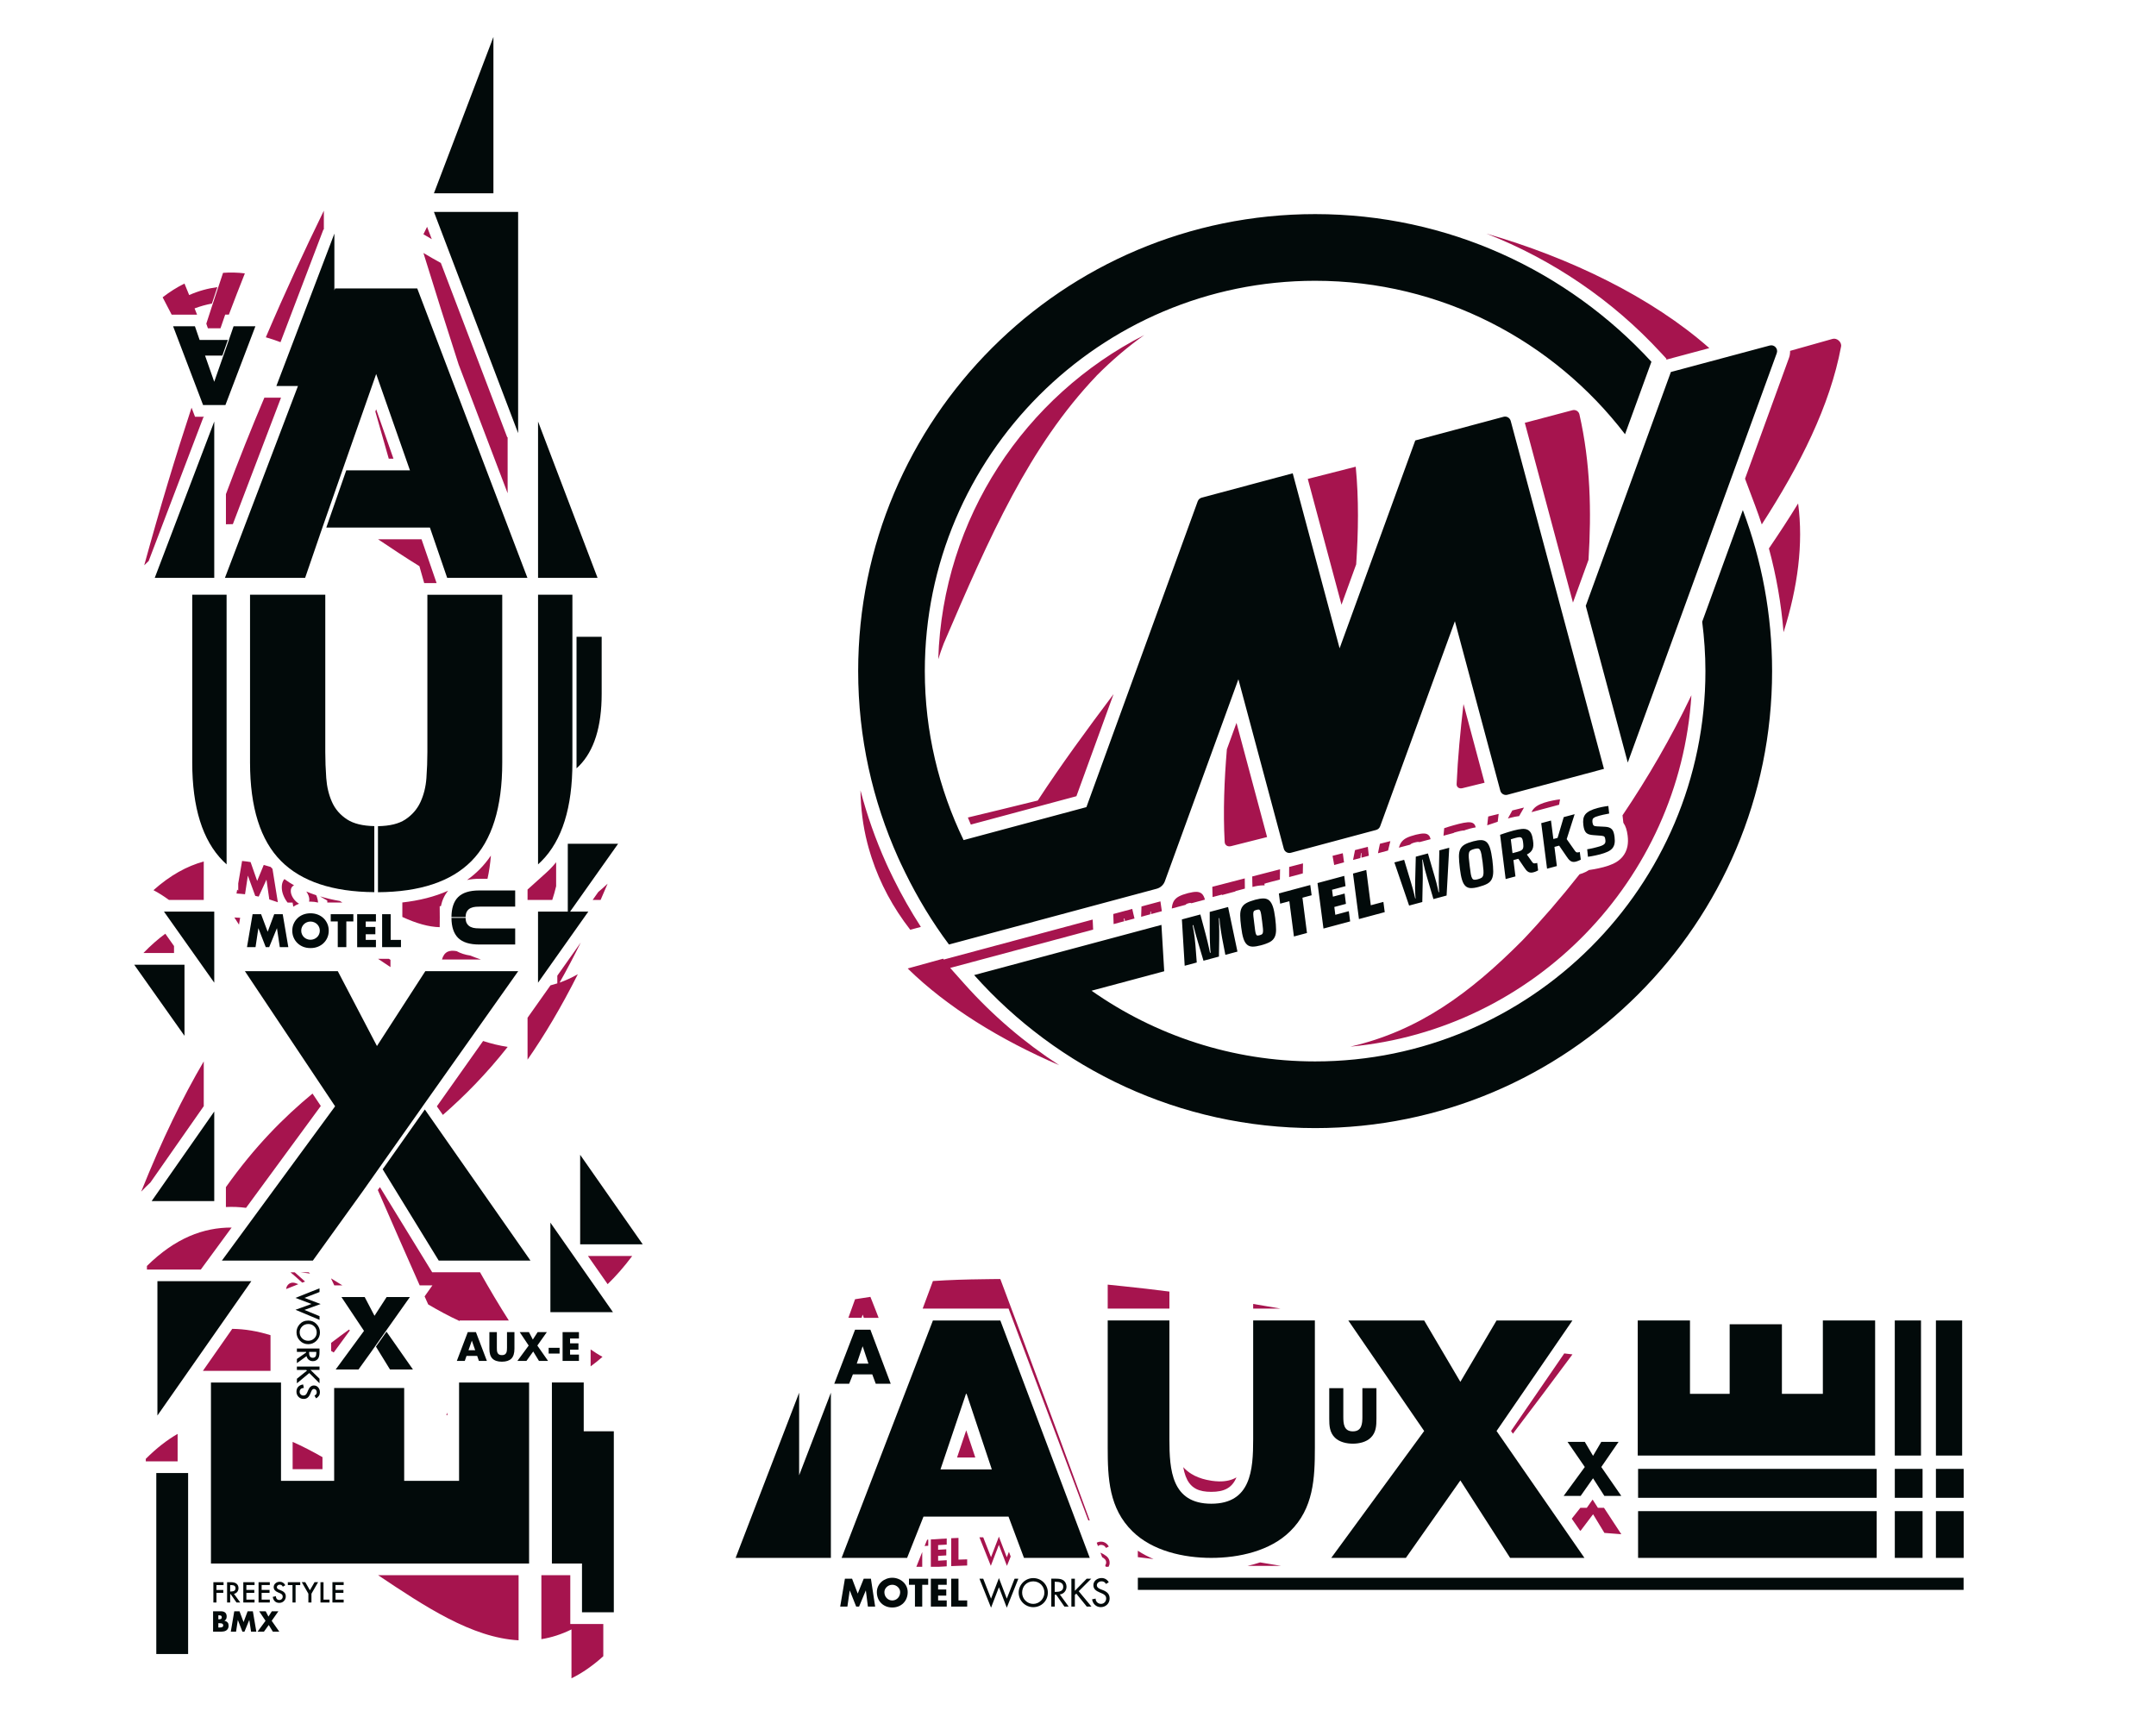<?xml version="1.0" encoding="UTF-8"?>
<svg xmlns="http://www.w3.org/2000/svg" id="Layer_1" data-name="Layer 1" viewBox="0 0 784.5 631.75">
  <defs>
    <style>
      .cls-1 {
        fill: #020a0a;
      }

      .cls-1, .cls-2 {
        stroke-width: 0px;
      }

      .cls-2 {
        fill: #a6144e;
      }
    </style>
  </defs>
  <g>
    <path class="cls-2" d="M422.1,328.02l-6.75,1.81c-.07,1.25-.09,2.5-.13,3.75l3.33-.89c0-.34,0-.67.03-.98.06-.02.12-.03.19-.05,0,.31.02.63.04.96l3.95-1.06c-.19-1.2-.36-2.39-.52-3.58-.04.01-.08.04-.12.05M352.18,297.48c.36.86.69,1.72,1.07,2.56l38.42-10.32,13.52-37.15c-9.7,12.91-19.16,25.81-27.58,38.71-11.46,2.86-17.29,4.2-25.44,6.19M554.54,293.84c-1.42.36-2.84.71-4.26,1.06-.56.98-1.07,1.95-1.61,2.93.29-.08.56-.17.86-.25,1.2-.32,2.25-.51,3.23-.63.6-1.04,1.17-2.07,1.78-3.11M590.71,299.4c.43.63.76,1.32,1,2.08.24.75.42,1.6.54,2.59.18,1.44.15,2.72-.08,3.9-.3,1.5-.94,2.81-1.9,3.92-.87,1-1.99,1.81-3.34,2.43-1,.46-2.14.85-3.49,1.21-.63.17-1.26.32-1.88.45l-1.47.29-1.97.32-.27.19c-.28.19-.57.35-.87.49,0,0-.88.38-1.11.48-.38.15-.75.27-1.13.37-6.85,8.7-13.85,16.79-20.78,24.06-19.07,19.19-37.69,32.92-62.61,38.66,66.8-6.22,119.83-60.52,124.1-127.86-7.33,15.38-15.88,30.08-25.07,43.69l.31,2.74ZM565.07,291.27c-.49.09-1.01.2-1.55.34-1.18.3-2.19.62-3.01.99-.83.36-1.51.79-2.04,1.27-.51.47-.91,1.02-1.2,1.64l10.04-2.69c.11-.65.22-1.31.33-1.96-.2.02-.4.05-.62.08-.21.04-.43.07-.64.09-.38.07-.83.15-1.31.24M399.01,136.7c5.59-5.62,11.35-10.51,17.34-14.78-43.29,22.1-73.35,66.5-74.95,117.97.61-1.95,1.26-3.87,2.01-5.77,16.77-39.16,31.11-71.69,55.61-97.41M532.15,286.79c2.67-.66,5.36-1.32,8.04-1.98l-7.67-28.64c-1.12,9.71-2.07,19.41-2.5,29.12-.05,1.14.91,1.81,2.14,1.5M666.83,123.31c-5.12,1.45-10.29,2.9-15.47,4.36.01.83-.08,1.67-.37,2.46l-16.03,44.06,3.66,9.73c.86,2.29,1.67,4.59,2.43,6.9,13.93-21.58,24.83-43.15,28.86-64.73.3-1.61-1.51-3.22-3.08-2.78M643.65,199.55c2.7,9.98,4.48,20.17,5.33,30.5,5.17-16.39,7.26-32.11,5.3-46.86-3.33,5.45-6.91,10.9-10.62,16.36M335.08,337.27c-3.59-5.57-6.95-11.43-9.97-17.57,0,0-1.2-2.46-1.77-3.67l-.89-1.94c-3.87-8.64-6.98-17.49-9.35-26.49.1,6.55.9,12.94,2.49,19.13,0,0,.33,1.27.51,1.9.33,1.19,1.1,3.59,1.1,3.59,3.02,9.2,7.69,17.96,14.02,26.1,1.32-.36,2.59-.71,3.86-1.05M397.59,334.6l-54.18,14.55-.23-.31c-4.31,1.18-8.62,2.37-12.9,3.56,14.35,14.08,33.8,26.01,55.12,35.19-12.64-8.22-24.27-18.13-34.5-29.6l-5.16-5.79,52.02-13.94c-.08-1.22-.13-2.44-.17-3.65M604.41,128.41l1.97,2.14-.12.33,15.71-4.21c-20.95-18.49-50.65-32.89-81.04-41.63,23.94,9.4,45.76,24.12,63.48,43.38M578.01,203.71c1.1-17.65.71-35.29-3.31-52.94-.26-1.13-1.42-1.81-2.55-1.5-5.75,1.53-11.52,3.06-17.32,4.58l17.52,65.41,5.66-15.55ZM405.09,332.58c.03,1.22.06,2.45.12,3.67l3.86-1.04c-.06-.34-.11-.66-.15-.95.08-.02.16-.04.23-.06.06.31.12.62.21.94l3.45-.92c-.28-1.16-.58-2.32-.82-3.49l-6.9,1.85ZM452.93,319.62c-3.94,1.02-7.88,2.04-11.81,3.06.02,1.24.05,2.49.1,3.73,1.14-.3,2.28-.6,3.42-.9,0,.06.01.11.01.17l4.89-1.31s0-.09,0-.13c1.15-.3,2.29-.6,3.43-.9-.03-1.24-.04-2.48-.04-3.72M435.35,324.52c-.82-.01-1.84.15-3.05.46-1.4.36-2.51.76-3.34,1.21-.83.44-1.46,1.02-1.87,1.73-.4.7-.64,1.59-.71,2.66l5.01-1.34c.06-.09.13-.18.22-.23.19-.13.47-.23.81-.33.37-.1.65-.13.86-.12.08.01.16.05.23.11l4.93-1.32c-.26-.94-.61-1.67-1.1-2.11-.51-.47-1.18-.71-2-.72M484.87,311.41c.17,1.12.4,2.23.6,3.34l3.58-.96c-.15-1.1-.33-2.21-.45-3.33-1.24.32-2.49.63-3.73.95M541.51,297.1c-.15,1.07-.24,2.13-.36,3.2l3.82-1.29c.12-.95.21-1.91.35-2.86-1.27.32-2.54.63-3.8.95M492.35,312.91l2.64-.71h0c.09-.68.17-1.29.23-1.79.06-.02.11-.03.17-.05-.02.26-.02.53-.01.82,0,.29.01.59.03.91l2.66-.72c-.11-1.07-.26-2.15-.36-3.23-1.56.39-3.11.79-4.66,1.18-.27,1.19-.46,2.39-.71,3.58M455.74,322.73c1.45-.37,2.76-.58,3.94-.58.16,0,.32,0,.47.02l-.08-.61.56-.15v-.05c1.69-.44,3.39-.88,5.08-1.32,0-1.24.03-2.48.06-3.73-3.38.87-6.75,1.74-10.12,2.61-.01,1.27.05,2.54.08,3.81M469.08,319.14l4.97-1.33c.02-1.21.03-2.43.07-3.65-1.68.43-3.36.86-5.03,1.29-.04,1.23,0,2.46-.01,3.69M493.47,205.36c.8-11.85.98-23.69-.16-35.54-5.77,1.48-11.63,2.96-17.45,4.44l12.27,45.78,5.34-14.68ZM528.99,303c.26-.08.54-.17.85-.25.3-.08.63-.17.98-.25.58-.15,1.03-.24,1.37-.27l.3-.08v.12s0,0,0,0c.71-.27,1.49-.53,2.36-.76.74-.2,1.44-.34,2.09-.45-.02-.06-.01-.15-.03-.21-.16-.64-.48-1.09-.96-1.35-.48-.26-1.15-.36-1.99-.29-.85.07-1.9.26-3.15.58-.7.18-1.37.35-2.02.54s-1.21.35-1.69.5c-.29.1-.56.2-.82.28-.26.08-.53.16-.78.24-.1.91-.17,1.83-.26,2.74l3.76-1.01s0-.05.01-.08M447.9,307.9c4.36-1.1,8.77-2.21,13.15-3.32l-11.13-41.55-3.5,9.61c-.94,11.25-1.4,22.51-.8,33.75.06,1.14,1.09,1.81,2.28,1.5M505.91,306.06c-1.27.32-2.54.64-3.8.96-.27,1.15-.47,2.3-.71,3.45l3.66-.98c.29-1.15.54-2.29.85-3.43M513.45,307.05c.34-.2.81-.37,1.41-.52.6-.15,1.06-.22,1.39-.19.1.01.17.06.25.09l4.05-1.08c-.13-.54-.31-1.01-.58-1.31-.41-.48-1.01-.73-1.79-.75-.78-.02-1.79.13-3.02.44-1.4.35-2.52.74-3.37,1.17-.85.43-1.51,1-1.99,1.71-.34.5-.59,1.14-.79,1.83l4.09-1.09c.11-.11.22-.22.35-.3"></path>
    <path class="cls-1" d="M619.37,226.21c.75,5.9,1.18,11.89,1.18,17.99,0,78.31-63.71,142.02-142.02,142.02-30.25,0-58.3-9.54-81.35-25.73l26.44-7.08-1.01-16.87-68.15,18.26c30.45,34.14,74.73,55.68,124.07,55.68,91.83,0,166.28-74.44,166.28-166.28,0-20.64-3.78-40.37-10.65-58.6l-14.78,40.61ZM423.86,320.65l26.75-73.49,16.52,61.64c.3,1.14,1.47,1.81,2.6,1.5l31.01-8.31c.67-.18,1.21-.67,1.45-1.32l27.2-74.63,16.52,61.65c.3,1.14,1.47,1.81,2.6,1.5l35.12-9.42-33.93-126.61c-.31-1.13-1.47-1.81-2.6-1.5l-32.13,8.61-27.53,75.63-17.06-63.68-33.12,8.87c-.67.18-1.21.67-1.45,1.33l-40.5,111.27-44.69,12c-9-18.63-14.11-39.47-14.11-61.5,0-78.31,63.72-142.02,142.02-142.02,45.92,0,86.79,21.92,112.77,55.83l9.6-26.36c-30.39-33.02-73.95-53.73-122.36-53.73-91.83,0-166.28,74.45-166.28,166.28,0,24.2,5.24,47.15,14.55,67.9,0,0,.58,1.27.87,1.9.56,1.19,1.73,3.59,1.73,3.59,4.52,9.2,9.8,17.96,15.89,26.1l75.57-20.29c1.39-.37,2.51-1.4,3-2.75M643.96,125.72l-35.98,9.64-30.97,85.09,15.28,57.02,54.22-148.97c.59-1.61-.89-3.22-2.55-2.78M489.13,318.71l-9.73,2.61,2.17,16.55,9.71-2.6-.49-3.72-4.91,1.32-.36-2.85,4.23-1.13-.48-3.76-4.26,1.14-.32-2.51,4.91-1.32-.47-3.73ZM459.54,339.28c-.06.33-.19.57-.38.69-.19.12-.47.24-.83.33-.35.09-.62.13-.81.11-.2-.02-.36-.17-.49-.46-.13-.29-.23-.73-.32-1.34-.09-.62-.2-1.46-.32-2.54-.14-1.09-.24-1.95-.31-2.56-.07-.62-.08-1.09-.03-1.43.05-.33.16-.56.35-.68.19-.12.45-.23.79-.32.36-.1.65-.13.85-.12.21.02.38.17.51.45.13.28.25.73.35,1.34.09.61.21,1.46.35,2.55.13,1.07.23,1.92.29,2.54.06.62.06,1.09,0,1.43M461.83,327.64c-.55-.47-1.24-.71-2.07-.72-.82-.01-1.82.15-3,.46-1.36.37-2.44.77-3.23,1.21-.79.44-1.36,1.02-1.73,1.74-.36.72-.54,1.63-.53,2.75,0,1.12.12,2.54.35,4.27.21,1.72.48,3.1.81,4.12.33,1.02.77,1.77,1.32,2.25.54.48,1.23.72,2.04.73.81,0,1.81-.16,2.99-.47,1.4-.37,2.48-.78,3.28-1.21.79-.43,1.36-1.01,1.73-1.74.36-.72.54-1.64.53-2.75,0-1.11-.11-2.53-.32-4.25-.22-1.74-.49-3.12-.84-4.14s-.79-1.77-1.35-2.25M476.77,322.03l-11.43,3.06.47,3.73,3.34-.89,1.67,12.83,4.75-1.27-1.65-12.84,3.34-.89-.49-3.72ZM497.13,316.57l-4.82,1.29,2.17,16.56,9.38-2.52-.49-3.72-4.58,1.22-1.65-12.84ZM443.79,335.08c.04.35.07.72.1,1.09.08.68.19,1.45.32,2.31.13.86.29,1.79.47,2.8l1.19,6.16,4.4-1.18-3.41-16.22-6.68,1.78v7.56c0,1.17.02,2.21.06,3.1.04.89.07,1.65.1,2.28.02.37.04.71.07,1.01.03.31.07.6.1.86l-.23.07c-.06-.26-.11-.53-.18-.84-.06-.3-.13-.62-.21-.98-.12-.59-.29-1.31-.49-2.16-.2-.85-.45-1.83-.74-2.92l-1.89-7.05-6.72,1.8,1.02,16.86,4.39-1.18-.48-6.32c-.09-1.03-.19-1.98-.3-2.85-.1-.87-.21-1.64-.33-2.32-.07-.38-.14-.75-.21-1.09-.06-.34-.12-.67-.17-.98l.24-.06c.07.32.15.64.23.98l.28,1.04c.17.63.37,1.37.61,2.22.24.86.5,1.77.8,2.75l1.78,5.98,5.62-1.51.1-6.48c.02-1.06.02-2.04.01-2.94-.02-.89-.03-1.69-.05-2.39-.02-.4-.04-.77-.05-1.14-.01-.35-.02-.7-.02-1.01l.19-.05c.02.33.05.67.08,1.02M570.19,311.86c.49.78.99,1.29,1.49,1.55.5.25,1.09.29,1.77.1.22-.06.42-.13.61-.2.19-.08.38-.16.58-.24.1-.05.2-.09.29-.13.09-.04.18-.09.27-.15l-.37-2.8s-.05.02-.1.04c-.05.03-.12.05-.2.07-.28.07-.54.09-.78.05-.24-.05-.47-.24-.7-.58l-2.98-4.24,2.89-9.07-3.97,1.06-2.24,7.56-1.53.41-.87-6.72-3.55.95,2.12,16.57,3.57-.96-.88-6.97,1.71-.46,2.86,4.17ZM579.84,297.69c.19-.18.46-.34.82-.48.36-.14.82-.28,1.39-.43.44-.12.87-.22,1.29-.32.42-.09.79-.17,1.11-.22.38-.09.74-.16,1.08-.22l-.31-2.75c-.2.02-.39.05-.6.08-.2.04-.4.07-.62.09-.37.07-.78.15-1.24.23-.46.09-.94.21-1.45.34-1.09.3-2.01.62-2.73.99-.73.36-1.29.79-1.69,1.27-.39.48-.65,1.05-.76,1.7-.11.65-.11,1.41,0,2.27.09.71.22,1.29.39,1.74.17.45.4.81.69,1.08.29.26.65.46,1.08.58.43.12.93.2,1.51.24l2.93.22c.55.05.91.18,1.08.39.18.21.29.6.34,1.16.04.35.03.65-.03.9-.07.25-.21.48-.44.66-.23.19-.54.37-.95.53-.41.16-.94.33-1.61.5-.5.13-.96.25-1.4.36-.43.11-.81.19-1.13.24-.19.03-.37.07-.56.1-.18.03-.34.06-.5.08l.28,2.74c.44-.07.9-.14,1.37-.22.41-.08.89-.18,1.41-.28.53-.11,1.06-.24,1.61-.38,1.08-.29,1.99-.6,2.72-.94.73-.33,1.31-.74,1.73-1.22.41-.48.69-1.05.82-1.72.13-.66.14-1.47.02-2.42-.08-.66-.19-1.23-.34-1.7-.15-.46-.36-.84-.63-1.13-.27-.29-.61-.5-1.01-.65-.4-.15-.9-.24-1.5-.27l-2.99-.15c-.56-.02-.94-.12-1.16-.34s-.36-.6-.42-1.15c-.03-.36-.02-.67.03-.91.05-.24.17-.46.36-.63M550.35,310.43l-.61-5.02c.25-.08.51-.17.79-.25.28-.08.59-.17.91-.26.55-.15.99-.23,1.33-.27.34-.03.6.02.79.15.2.12.34.35.44.68.09.32.18.77.24,1.34.06.53.08.98.06,1.33-.03.35-.12.64-.27.86-.16.22-.39.41-.71.56-.32.15-.74.29-1.27.44l-1.7.45ZM554.9,316.02c.4.63.84,1.06,1.32,1.3.48.24,1.07.26,1.77.08.45-.12.87-.27,1.24-.46.13-.05.28-.13.44-.24l-.33-2.73s-.05.02-.1.04c-.05.02-.11.04-.2.06-.32.07-.6.1-.84.08-.24-.02-.47-.17-.67-.46l-1.95-2.75c.5-.26.92-.55,1.25-.85.33-.3.59-.65.77-1.05s.3-.86.33-1.37c.03-.51,0-1.12-.11-1.81-.14-1.08-.36-1.95-.68-2.59-.32-.64-.75-1.09-1.3-1.35-.55-.26-1.24-.36-2.07-.29s-1.83.26-3.01.57c-.66.18-1.29.36-1.88.54-.6.18-1.12.35-1.56.5-.26.1-.51.2-.76.27-.24.09-.48.17-.72.24l2.02,16.11,3.57-.96-.74-5.94,1.78-.48,2.41,3.54ZM539.69,318.48c-.11.43-.33.74-.63.93-.31.19-.75.37-1.31.52-.54.15-.99.21-1.31.18-.33-.03-.59-.21-.79-.55-.2-.34-.36-.86-.48-1.57-.12-.71-.26-1.69-.4-2.92-.16-1.23-.27-2.21-.32-2.95-.06-.74-.04-1.32.06-1.74.09-.43.29-.74.6-.93.3-.2.73-.37,1.3-.52.56-.15,1.01-.22,1.34-.19.34.03.6.21.8.56.2.35.37.88.5,1.59.13.72.28,1.69.44,2.92.15,1.23.25,2.21.3,2.94.05.73.02,1.3-.09,1.72M540.95,306.44c-.52-.48-1.18-.73-1.97-.75-.78-.02-1.76.13-2.92.44-1.32.35-2.36.74-3.1,1.17-.75.43-1.29,1-1.62,1.71-.33.71-.49,1.62-.48,2.73.02,1.12.13,2.54.34,4.28.21,1.72.47,3.1.79,4.12.32,1.03.73,1.78,1.25,2.26.51.48,1.17.73,1.95.75.78.02,1.75-.12,2.89-.44,1.32-.35,2.36-.74,3.12-1.16.76-.43,1.31-1,1.64-1.72.34-.72.5-1.63.5-2.74,0-1.11-.11-2.53-.32-4.25-.23-1.73-.5-3.12-.82-4.15-.32-1.03-.74-1.79-1.26-2.27M517.85,313.59c.06.29.12.59.19.91.12.56.27,1.23.47,2.04.2.8.45,1.72.76,2.74l2.31,7.87,4.79-1.29.96-17.39-3.6.96-.19,9.07c-.02.93-.02,1.77-.01,2.51.02.74.03,1.39.04,1.92,0,.32.01.62.03.9.02.29.03.54.04.77l-.19.05c-.09-.46-.21-.99-.34-1.57-.12-.51-.26-1.11-.43-1.8-.17-.7-.39-1.48-.66-2.37l-2.44-8.37-4.42,1.18-.23,9.09c-.03.96-.04,1.82-.03,2.55.01.73.03,1.36.06,1.9.05.61.09,1.15.13,1.63l-.14.04c-.05-.22-.1-.47-.17-.72-.07-.26-.13-.54-.2-.84-.12-.51-.27-1.1-.46-1.79-.18-.69-.41-1.48-.68-2.37l-2.52-8.35-3.55.95,5.36,15.7,4.8-1.29.17-8.56c0-1.11,0-2.09-.02-2.93-.02-.85-.04-1.56-.06-2.14-.03-.68-.06-1.28-.1-1.78l.16-.05c.04.26.09.53.15.82"></path>
  </g>
  <g>
    <path class="cls-1" d="M342.21,534.67l9.28-27.49h.23l9.17,27.49h-18.68ZM363.98,480.48h-24.52l-33.22,86.38h23.83l5.96-15.01h30.94l5.62,15.01h23.94l-32.54-86.38Z"></path>
    <polygon class="cls-1" points="484.41 566.86 511.56 566.86 531.38 538.68 549.48 566.86 576.52 566.86 544.55 520.7 572.16 480.48 544.55 480.48 531.38 502.82 518.21 480.48 490.6 480.48 518.21 520.7 484.41 566.86"></polygon>
    <path class="cls-1" d="M492.26,525.31c2.29,0,4.88-.58,6.52-2.19,1.96-1.91,2.06-4.41,2.06-6.94v-11.06h-5.11v10.36c0,2.56-.18,5.35-3.47,5.35s-3.47-2.79-3.47-5.35v-10.36h-5.12v11.06c0,2.53.11,5.03,2.06,6.94,1.64,1.61,4.23,2.19,6.52,2.19"></path>
    <polygon class="cls-1" points="290.78 536.82 290.78 506.77 267.67 566.87 302.33 566.87 302.33 506.77 290.78 536.82"></polygon>
    <path class="cls-1" d="M311.75,496.18l2.11-6.26h.05l2.09,6.26h-4.25ZM316.71,483.84h-5.58l-7.57,19.67h5.42l1.36-3.42h7.05l1.27,3.42h5.45l-7.4-19.67Z"></path>
    <rect class="cls-1" x="704.42" y="534.48" width="10.1" height="10.53"></rect>
    <rect class="cls-1" x="596.05" y="534.48" width="86.82" height="10.53"></rect>
    <rect class="cls-1" x="689.45" y="480.48" width="9.54" height="49.15"></rect>
    <rect class="cls-1" x="689.46" y="549.86" width="10.1" height="17.01"></rect>
    <polygon class="cls-1" points="576.66 533.8 568.96 544.32 575.15 544.32 579.66 537.9 583.78 544.32 589.94 544.32 582.66 533.8 588.95 524.65 582.66 524.65 579.66 529.74 576.66 524.65 570.37 524.65 576.66 533.8"></polygon>
    <rect class="cls-1" x="704.42" y="480.48" width="9.54" height="49.15"></rect>
    <polygon class="cls-1" points="682.3 480.48 663.28 480.48 663.28 507.18 648.38 507.18 648.38 481.86 629.37 481.86 629.37 507.18 614.93 507.18 614.93 480.48 595.92 480.48 595.92 529.63 682.3 529.63 682.3 480.48"></polygon>
    <rect class="cls-1" x="596.05" y="549.86" width="86.82" height="17.01"></rect>
    <rect class="cls-1" x="704.42" y="549.86" width="10.1" height="17.01"></rect>
    <rect class="cls-1" x="689.46" y="534.48" width="10.1" height="10.53"></rect>
    <path class="cls-1" d="M469.39,557.24c8.59-8.36,9.05-19.36,9.05-30.47v-46.29h-22.45v43.19c0,11.23-.8,23.49-15.24,23.49s-15.24-12.26-15.24-23.49v-43.19h-22.45v46.29c0,11.11.46,22.11,9.05,30.47,7.22,7.1,18.56,9.63,28.64,9.63s21.42-2.53,28.64-9.63"></path>
    <polygon class="cls-1" points="314.28 574.44 312.1 579.86 310.04 574.44 307.44 574.44 305.72 584.59 308.34 584.59 309.19 578.74 309.21 578.74 311.54 584.59 312.59 584.59 315.03 578.74 315.06 578.74 315.8 584.59 318.44 584.59 316.9 574.44 314.28 574.44"></polygon>
    <path class="cls-1" d="M375.97,583.61c-2.19,0-4.05-1.79-4.05-4.1s1.67-4.1,4.05-4.1,4.05,1.87,4.05,4.1-1.85,4.1-4.05,4.1M375.97,574.22c-2.91,0-5.31,2.38-5.31,5.29s2.38,5.29,5.31,5.29,5.31-2.28,5.31-5.29-2.41-5.29-5.31-5.29"></path>
    <path class="cls-1" d="M384.19,579.24h-.41v-3.68h.34c1.25,0,2.76.23,2.76,1.82s-1.4,1.86-2.69,1.86M385.63,580.17c1.47-.17,2.44-1.39,2.44-2.84,0-.97-.48-1.92-1.33-2.42-.8-.46-1.78-.48-2.68-.48h-1.53v10.15h1.26v-4.3h.52l2.99,4.3h1.54l-3.21-4.41Z"></path>
    <polygon class="cls-1" points="395.41 574.44 391.11 578.84 391.11 574.44 389.84 574.44 389.84 584.59 391.11 584.59 391.11 580.35 391.62 579.86 395.44 584.59 397.15 584.59 392.51 579 397.07 574.44 395.41 574.44"></polygon>
    <polygon class="cls-1" points="360.61 581.7 357.76 574.44 356.39 574.44 360.61 584.99 363.48 577.54 366.34 584.99 370.55 574.44 369.18 574.44 366.34 581.7 363.48 574.22 360.61 581.7"></polygon>
    <polygon class="cls-1" points="346.12 574.44 346.12 584.59 351.93 584.59 351.93 582.35 348.76 582.35 348.76 574.44 346.12 574.44"></polygon>
    <rect class="cls-1" x="414.03" y="574.1" width="300.46" height="4.41"></rect>
    <polygon class="cls-1" points="338.71 574.44 338.71 584.59 344.48 584.59 344.48 582.35 341.35 582.35 341.35 580.6 344.32 580.6 344.32 578.37 341.35 578.37 341.35 576.66 344.48 576.66 344.48 574.44 338.71 574.44"></polygon>
    <path class="cls-1" d="M401.25,578.58l-.73-.29c-.63-.24-1.41-.66-1.41-1.45,0-.89.89-1.44,1.69-1.44s1.26.32,1.63.95l1.01-.61c-.55-.98-1.48-1.54-2.61-1.54-1.54,0-2.98.99-2.98,2.63,0,1.42,1.05,2.07,2.2,2.57l.7.3c.88.36,1.75.83,1.75,1.92s-.78,1.98-1.87,1.98-1.98-.81-1.97-1.92l-1.28.27c.22,1.63,1.5,2.84,3.14,2.84,1.82,0,3.24-1.32,3.24-3.16,0-1.7-1.07-2.49-2.51-3.06"></path>
    <polygon class="cls-1" points="330.75 574.44 330.75 576.66 332.92 576.66 332.92 584.59 335.57 584.59 335.57 576.66 337.74 576.66 337.74 574.44 330.75 574.44"></polygon>
    <path class="cls-1" d="M324.67,582.36c-1.57,0-2.87-1.27-2.87-3.03,0-1.4,1.29-2.68,2.87-2.68s2.87,1.28,2.87,2.68c0,1.75-1.29,3.03-2.87,3.03M324.67,574.1c-2.92,0-5.61,2.15-5.61,5.22,0,3.28,2.35,5.6,5.61,5.6s5.61-2.32,5.61-5.6c0-3.07-2.69-5.22-5.61-5.22"></path>
    <path class="cls-2" d="M351.58,520.44l-1.67,4.95-1.67,4.96h6.64l-1.65-4.96-1.65-4.95ZM363.98,465.4c-2.04-.01-4.09.05-6.13.07-6.13.07-12.26.25-18.39.66-1.24,3.32-2.48,6.71-3.73,10.04h.75v-.02h30.5l29.02,77.05c.17.01.35.02.52.04-8.14-22.26-16.27-44.31-24.4-66.12-2.72-7.27-5.43-14.51-8.14-21.73M335.57,570.11v-5.38l-2.14,5.38h2.14ZM317.55,473.99c-.25-.63-.53-1.33-.84-2.1-.93.13-1.86.29-2.79.43-.94.15-1.86.28-2.79.43-.81,2.25-1.62,4.52-2.43,6.76h4.81c.06-.18.12-.38.18-.56.06-.19.12-.38.18-.56,0,0,.02,0,.02,0,.01,0,.02,0,.03,0,.13.38.26.76.39,1.13h5.39s-.2-.56-.96-2.49c-.3-.77-.69-1.76-1.19-3.03M414.02,566.6c1.91.21,3.81.46,5.72.69-1.95-.82-3.87-1.82-5.72-3.03v2.34ZM348.76,567.51v-7.91c-.88.03-1.76.07-2.64.11v10.15c.97-.05,1.93-.07,2.9-.11.97-.04,1.93-.08,2.9-.11v-2.24c-.53.02-1.05.04-1.58.05-.52.02-1.05.04-1.58.05M366.34,566.64c-.48-1.26-.96-2.5-1.44-3.75-.48-1.25-.95-2.51-1.43-3.75-.96,2.49-1.92,4.99-2.87,7.48-.95-2.42-1.89-4.83-2.84-7.24-.23,0-.46,0-.69.01-.23,0-.46,0-.69,0,.69,1.73,1.38,3.46,2.08,5.19.69,1.73,1.38,3.45,2.07,5.18l2.93-7.63,2.93,7.64c.23-.57.46-1.13.69-1.7.23-.57.45-1.13.68-1.7l-.64-1.72c-.26.67-.52,1.33-.78,2M338.71,570.11h2.95c.47-.03.94-.05,1.41-.08.47-.03.94-.07,1.41-.09v-2.23c-1.05.05-2.09.11-3.13.18,0-.58,0-1.17,0-1.75.99-.06,1.98-.12,2.97-.17v-2.23c-.99.05-1.98.11-2.97.17,0-.57,0-1.13,0-1.7,1.04-.06,2.09-.12,3.13-.17v-2.23c-1.92.1-3.85.21-5.78.35v9.97ZM336.89,561.39l-.45,1.16c.21-.02.43-.04.66-.05.21-.02.43-.04.66-.05v-2.23c-.14,0-.27.02-.4.03l-.46,1.15ZM569.18,492.48l-19.37,28.21.69.99c3.62-4.76,7.23-9.54,10.84-14.34,3.61-4.81,7.22-9.64,10.83-14.52-.99-.11-1.99-.24-2.98-.35M583.63,548.64h-2.21l-1.92-2.99-2.1,2.99h-2.35c-1.05,1.32-2.09,2.65-3.14,3.96l3.01,4.35c.07,0,.15.01.23.02,1.51-1.99,3.01-3.99,4.52-5.98,1.38,2.26,2.75,4.53,4.12,6.79,2.05.17,4.1.33,6.16.48-2.11-3.19-4.21-6.4-6.31-9.62M402.44,563.25c.33-.17.67-.34,1.01-.51-.55-1.04-1.48-1.68-2.61-1.78-.33-.02-.64,0-.94.07-.3.07-.58.18-.84.32l.23.61.23.61c.33-.3.81-.47,1.29-.43.76.07,1.25.43,1.63,1.1M453.96,569.77h12.13c-2.53-.42-5.06-.85-7.58-1.26-1.53.51-3.05.93-4.55,1.26M401.75,565.66c-.17-.1-.32-.2-.5-.29-.24-.11-.48-.23-.73-.35-.04-.01-.07-.04-.11-.05l.63,1.65c.77.42,1.46.96,1.46,1.92,0,.2-.04.39-.1.57-.06.18-.14.34-.24.49l.08.23.08.22c.1.02.2.04.3.07h.74c.12-.21.22-.43.29-.67.07-.24.11-.5.11-.78,0-1.48-.85-2.34-2.01-3M460.97,475.31c-1.66-.28-3.32-.57-4.98-.84v1.69h9.96c-1.66-.28-3.32-.56-4.98-.85M403.06,467.44v8.72h22.45v-6.19c-5.61-.73-11.23-1.37-16.84-1.95-1.87-.19-3.74-.41-5.61-.58M440.75,538.78c-.59-.08-1.16-.19-1.7-.31s-1.07-.26-1.57-.41c-1-.3-1.92-.67-2.76-1.08-.42-.21-.82-.43-1.2-.67-1.15-.71-2.13-1.54-2.98-2.46.46,2.5,1.17,4.4,2.19,5.78.68.92,1.5,1.62,2.48,2.13,1.47.76,3.29,1.08,5.53,1.08,4.7,0,7.57-1.42,9.17-5.27-1.64.97-3.71,1.51-6.34,1.47-.88-.02-1.82-.1-2.83-.25"></path>
  </g>
  <g>
    <path class="cls-2" d="M105.68,462.94c1.43,1.21,2.86,2.48,4.29,3.78l1.03-.41c-1.26-1.15-2.51-2.28-3.76-3.36h-1.56ZM177.38,319.77c.58-2.57,1-5.4,1.25-8.46-1.24,1.82-2.6,3.5-4.11,5.02-1.4,1.41-2.93,2.7-4.58,3.88,1.35-.29,2.83-.44,4.44-.44h3ZM162.78,514.02c-.12.26-.25.53-.38.8.13.07.25.13.38.19v-.99ZM106.48,534.58h10.86v-4.37c-3.62-2.07-7.24-3.95-10.86-5.55v9.92ZM152.6,205.99c.58,2.06,1.17,4.11,1.75,6.17h4.51l-5.48-15.94h-15.83c5.01,3.35,10.03,6.7,15.04,9.78M184.71,179.44v-20.35l-.15.03-24.15-63.44c-2.11-1.15-4.22-2.36-6.34-3.63,4.27,13.79,8.53,27.35,12.8,40.55l17.83,46.85ZM158.96,402.56l2.19,3.13c7.86-6.89,15.73-14.8,23.58-24.76-2.98-.44-5.96-1.17-8.95-2.14l-16.82,23.78ZM167.28,480.48h17.86c-3.49-5.47-6.98-11.34-10.47-17.54h-17.41l-19.02-30.99-.76,1.07c5.08,11.66,10.16,23.3,15.23,34.69h4.63l-2.84,4.01c.44.98.87,1.97,1.31,2.93,3.8,2.24,7.59,4.28,11.39,6.03l.08-.21ZM120.5,488.63v2.95c.31.18.62.37.93.55l5.86-7.99-.25-.37c-2.18,1.57-4.36,3.19-6.54,4.85M73.99,151.87l.15.03v-.26h-3.18l-1.26-3.3c-5.74,17.42-11.48,36.39-17.22,57.35.54-.55,1.08-1.05,1.62-1.57l19.89-52.25ZM71.7,114.48c-.3-.76-.6-1.51-.9-2.26,2.1-.79,4.2-1.37,6.31-1.76.66-2.01,1.32-4,1.98-5.98-3.42.45-6.84,1.38-10.26,2.88-.57-1.41-1.14-2.8-1.71-4.18-2.65,1.31-5.3,2.96-7.94,5,1.09,2.03,2.19,4.15,3.28,6.31h9.26ZM188.7,596.86v-23.7h-51.14c17.05,11.38,34.09,22.76,51.14,23.7M207.52,573.16h-10.53v23.28c3.65-.58,7.3-1.74,10.95-3.54v17.79c3.86-1.9,7.72-4.54,11.58-8.04v-11.73h-12.01v-17.76ZM117.69,83.48l.15.03v-6.85c-7.03,14.42-14.07,29.54-21.11,46.07,1.78.49,3.56,1.11,5.34,1.78l15.62-41.03ZM155.4,82.53c-.44.9-.88,1.81-1.33,2.71,1.02.61,2.03,1.21,3.05,1.8l-1.72-4.51ZM82.2,190.77c.84-.04,1.69-.06,2.53-.05l17.52-46.01h-6.06c-4.66,10.99-9.32,22.62-13.98,35.09v10.97ZM214.91,497.18c1.44-1.06,2.88-2.19,4.32-3.47-1.44-.77-2.88-1.7-4.32-2.7v6.18ZM221.09,321.54c-1.13,1.09-2.26,2.08-3.4,3.03l-2.04,2.89h2.89c.85-1.94,1.7-3.9,2.55-5.92M77.48,110.39c-.02.06-.04.12-.06.17-.02.05-.03.1-.05.14-.77,2.32-1.53,4.69-2.3,7.07l.58,1.69h4.58l1.71-4.98h1.34c1.94-5.14,3.88-10.14,5.82-15.01-2.65-.32-5.3-.39-7.94-.19-.48,1.43-.96,2.88-1.44,4.34h0c-.09.26-.18.52-.26.78,0,.01,0,.02-.01.03-.66,1.97-1.32,3.95-1.98,5.96ZM63.31,344.22l-3.16-4.47c-2.66,1.95-5.32,4.27-7.97,7.03h11.14v-2.56ZM86.96,336.45l.42-2.49c-.7-.06-1.4-.09-2.1-.11.56.85,1.12,1.73,1.68,2.6M61.48,327.46h12.66v-13.99c-6.1,1.67-12.2,4.99-18.3,10.44,1.88.98,3.76,2.18,5.64,3.55M98.47,315.45c-.83-.26-1.66-.51-2.5-.73-.8,1.92-1.59,3.86-2.39,5.82-.8-2.31-1.6-4.59-2.4-6.86-1.03-.17-2.05-.3-3.09-.4-.47,2.7-.94,5.43-1.4,8.16v2.62l-.39-.35c-.08.48-.16.95-.24,1.42,1.03.05,2.07.14,3.1.26.35-2.26.69-4.52,1.03-6.77.9,2.43,1.79,4.88,2.69,7.37.42.08.83.17,1.25.26.94-2.09,1.89-4.15,2.83-6.18.34,2.4.69,4.8,1.03,7.2,1.04.32,2.07.66,3.11,1.03-.65-4.06-1.3-8.1-1.95-12.14-.23-.23-.45-.48-.68-.72M203.62,357.54c2.57-4.54,5.13-9.4,7.7-14.58l-8.53,12.06v2.8c-.83.27-1.66.51-2.49.72l-8.34,11.79v15.24c6.1-8.78,12.2-18.98,18.3-31.08-2.22,1.27-4.43,2.27-6.64,3.05M202.36,322.48v-8.73c-.73.9-1.5,1.76-2.31,2.58-.45.46-.94.91-1.43,1.35l-6.66,6v3.78h8.99c.53-1.6,1-3.26,1.41-4.99M213.94,457.02l7.16,10.25c2.98-2.88,5.96-6.27,8.94-10.25h-16.1ZM120.5,465.3c.38.8.76,1.61,1.14,2.41h2.95c-1.36-.86-2.73-1.7-4.09-2.52v.11ZM74.14,402.5v-16.29c-7.59,12.93-15.18,28.42-22.77,47.4,1.12-1.2,2.24-2.3,3.36-3.34l19.41-27.77ZM113.72,397.91c-10.51,8.7-21.01,19.23-31.52,34.06v7.23c2.44-.12,4.89-.02,7.33.3l27.2-37.07-3.02-4.52ZM73.83,498.81h24.6v-12.98c-4.64-1.44-9.28-2.25-13.92-2.3l-10.68,15.28ZM53.46,460.64v1.32h19.6l11.22-15.29c-10.27-.04-20.55,3.85-30.82,13.98M53.05,531.74h11.58v-9.99c-3.86,2.23-7.72,5.21-11.58,9.08v.9ZM116.53,326.21c.85.48,1.71.98,2.56,1.48v.72h5.5c-.3-.19-.6-.37-.9-.56-2.52-.42-4.89-.99-7.16-1.67v.03ZM146.4,328.4v5.25c5.16,2.39,9.69,3.64,13.59,3.72l.03-3.54-.03-4.09h.43c.47-2.23,1.36-4.11,2.65-5.64-4.87,2.17-10.48,3.6-16.81,4.3h.15ZM162.87,346.31c-.98.48-1.66,1.41-2.05,2.83h14.2c-1.3-.44-2.6-.91-3.9-1.44-1.89-.28-3.55-.82-4.97-1.61-1.35-.24-2.44-.18-3.28.22M142.08,349.26c-.18-.12-.37-.25-.55-.37h-3.96c1.5,1.01,3.01,2.01,4.51,3.01v-2.64ZM108.36,467.19c-1.32-.62-2.38-.62-3.2-.03-.61.44-.95,1.08-1.05,1.89l4.42-1.76c-.06-.03-.11-.07-.17-.1M112.3,462.94h-2.89c1.14.14,2.28.29,3.42.47-.18-.16-.36-.32-.53-.47M143.17,166.91l-6.3-17.98-.29.83c1.63,5.72,3.25,11.44,4.88,17.15h1.71ZM115.32,326.4c-.08-.22-.19-.44-.27-.66-1.25-.41-2.45-.86-3.62-1.36.04.05.08.08.11.13.32.46.56.94.74,1.43.18.5.27.98.27,1.46,0,.25-.03.48-.08.69.17,0,.34-.02.51-.02.96,0,1.88.13,2.76.34-.07-.66-.18-1.32-.42-2.01M106.79,322.24c.07-.04.15-.05.23-.08-1.24-.71-2.41-1.47-3.53-2.29-.17.2-.34.42-.47.68-.33.64-.49,1.41-.49,2.3s.16,1.78.49,2.68c.33.89.78,1.75,1.37,2.56.08.11.18.21.26.33h1.81l.26,1.5c.62-.42,1.29-.77,2.01-1.05.03-.02.07-.02.1-.03-.34-.19-.66-.41-.96-.67-.41-.35-.77-.75-1.07-1.18-.31-.44-.55-.89-.73-1.37-.18-.48-.27-.96-.27-1.44s.09-.88.27-1.2c.18-.33.42-.57.73-.73"></path>
    <path class="cls-1" d="M179.54,13.44l-21.65,56.89h21.65V13.44ZM56.87,601.85h11.58v-65.86h-11.58v65.86ZM212.4,503.05h-11.58v65.86h10.95v17.76h11.58v-65.86h-10.95v-17.77ZM57.28,515.07l34.17-48.88h-34.17v48.88ZM101.29,586.3h-2.37l-1.24,1.92-1-1.92h-2.37l2.31,3.46-2.9,3.94h2.33l1.74-2.41,1.48,2.41h2.35l-2.76-3.94,2.44-3.46ZM90.1,586.3l-1.47,3.94-1.48-3.94h-1.91l-1.26,7.4h1.92l.64-4.26,1.66,4.26h.76l1.75-4.26.64,4.26h1.92l-1.26-7.4h-1.91ZM80.91,592.02c-.21.13-.55.19-1.04.19h-.42v-1.57h.42c.48,0,.83.06,1.04.18.21.13.32.33.32.6s-.1.48-.32.6M79.45,587.77h.35c.6,0,.9.24.9.72s-.3.72-.9.72h-.35v-1.43ZM82.83,590.4c-.12-.16-.28-.29-.47-.4-.19-.11-.43-.19-.7-.24.27-.17.48-.38.62-.63.13-.24.2-.55.2-.93,0-.62-.17-1.09-.53-1.41-.35-.33-.87-.49-1.55-.49h-2.87v7.4h3.1c.39,0,.74-.05,1.06-.14s.58-.23.8-.41c.22-.18.39-.41.51-.68.12-.27.18-.57.18-.93,0-.22-.03-.43-.08-.63-.05-.2-.14-.38-.26-.53M120.96,583.11h4.09v-1.05h-2.97v-2.48h2.88v-1.05h-2.88v-1.78h2.97v-1.05h-4.09v7.4ZM117.73,575.71h-1.12v7.4h3.29v-1.05h-2.18v-6.35ZM112.77,578.66l-1.69-2.96h-1.28l2.41,4.2v3.2h1.12v-3.2l2.42-4.2h-1.29l-1.7,2.96ZM104.73,576.76h1.7v6.35h1.12v-6.35h1.7v-1.05h-4.52v1.05ZM102.28,578.71l-.74-.3c-.54-.22-.8-.51-.8-.87,0-.26.1-.48.3-.66s.46-.26.77-.26c.25,0,.46.05.62.16.16.09.32.28.49.57l.9-.54c-.48-.83-1.15-1.25-2-1.25-.64,0-1.16.19-1.59.56-.43.38-.64.84-.64,1.4,0,.82.51,1.45,1.52,1.88l.71.3c.19.08.35.16.48.25.13.09.24.18.33.28.08.1.14.21.18.33.04.12.06.25.06.4,0,.36-.12.66-.35.88-.23.23-.52.35-.87.35-.44,0-.77-.16-1.01-.48-.13-.17-.21-.47-.26-.9l-1.13.25c.1.69.36,1.22.77,1.61.42.38.95.57,1.59.57.68,0,1.25-.22,1.7-.67.45-.45.68-1.01.68-1.69,0-.51-.14-.94-.42-1.29-.28-.35-.72-.65-1.32-.88M98.17,576.76v-1.05h-4.09v7.4h4.09v-1.05h-2.97v-2.48h2.88v-1.05h-2.88v-1.78h2.97ZM92.62,576.76v-1.05h-4.09v7.4h4.09v-1.05h-2.97v-2.48h2.88v-1.05h-2.88v-1.78h2.97ZM83.75,579.11v-2.35h.4c1.03,0,1.54.38,1.54,1.13,0,.81-.53,1.21-1.59,1.21h-.35ZM87.43,583.11l-2.29-3.15c.49-.11.89-.35,1.19-.73s.45-.82.45-1.35c0-.67-.23-1.21-.72-1.62-.43-.37-1.14-.55-2.12-.55h-1.31v7.4h1.12v-3.03h.2l2.11,3.03h1.37ZM81.34,576.76v-1.05h-3.7v7.4h1.12v-3.52h2.49v-1.05h-2.49v-1.78h2.58ZM210.66,487.03v-2.31h-5.95v10.47h5.95v-2.3h-3.23v-1.8h3.05v-2.3h-3.05v-1.75h3.23ZM203.62,490.43h-3.98v2.09h3.98v-2.09ZM198.99,484.72h-3.36l-1.75,2.71-1.41-2.71h-3.36l3.26,4.89-4.1,5.58h3.29l2.46-3.42,2.09,3.42h3.31l-3.9-5.58,3.46-4.89ZM178.07,484.72v6.07c0,1.63.37,2.82,1.12,3.57.75.75,1.9,1.12,3.44,1.12s2.69-.38,3.44-1.12c.74-.75,1.12-1.94,1.12-3.57v-6.07h-2.71v5.69c0,.3-.01.62-.04.94-.02.32-.1.61-.21.87-.12.26-.3.47-.55.63-.24.16-.59.24-1.05.24s-.8-.08-1.06-.24c-.25-.16-.43-.37-.54-.63-.12-.26-.19-.55-.21-.87-.02-.32-.03-.63-.03-.94v-5.69h-2.72ZM171.69,487.82l1.22,3.49h-2.44l1.22-3.49ZM166.22,495.19h2.9l.63-1.81h3.88l.63,1.81h2.9l-3.98-10.47h-2.97l-3.98,10.47ZM114.43,507.81l.59,1.01c.93-.53,1.39-1.27,1.39-2.22,0-.7-.21-1.29-.63-1.76-.41-.47-.93-.71-1.55-.71-.91,0-1.61.56-2.08,1.69l-.34.79c-.09.21-.18.39-.27.53-.1.15-.2.27-.32.37-.11.09-.23.16-.37.21-.13.04-.28.07-.44.07-.4,0-.73-.13-.99-.39-.26-.25-.39-.57-.39-.96,0-.49.18-.86.53-1.12.19-.14.52-.24,1-.3l-.27-1.26c-.77.11-1.36.4-1.78.85-.43.47-.64,1.06-.64,1.77,0,.75.25,1.38.75,1.89.49.51,1.12.76,1.88.76.56,0,1.04-.15,1.43-.46.39-.31.72-.8.99-1.46l.34-.82c.25-.59.57-.89.97-.89.29,0,.53.12.73.34.19.23.29.51.29.86,0,.28-.06.51-.17.69-.1.17-.32.35-.64.53M116.26,497.24h-8.23v1.24h3.41l.25.25-3.66,2.96v1.66l4.5-3.74,3.73,3.72v-1.66l-3.28-3.2h3.28v-1.24ZM115.09,492.35c0,1.14-.42,1.71-1.26,1.71-.9,0-1.35-.59-1.35-1.76v-.39h2.61v.44ZM116.26,490.67h-8.23v1.25h3.37v.22l-3.37,2.35v1.52l3.51-2.55c.12.54.39.99.8,1.32.42.34.92.5,1.5.5.75,0,1.35-.26,1.8-.8.41-.48.62-1.27.62-2.36v-1.45ZM114.35,486.98c-.59.58-1.33.88-2.21.88s-1.6-.29-2.21-.89c-.59-.59-.89-1.32-.89-2.19,0-.79.29-1.49.88-2.1.59-.61,1.34-.91,2.25-.91s1.59.29,2.18.88c.6.59.89,1.31.89,2.17s-.29,1.58-.89,2.16M115.17,481.78c-.83-.85-1.83-1.27-2.98-1.27-1.32,0-2.38.46-3.2,1.39-.74.85-1.1,1.8-1.1,2.86,0,1.2.41,2.23,1.24,3.08.82.84,1.83,1.27,3.01,1.27s2.19-.42,3.02-1.26c.83-.84,1.26-1.85,1.26-3.01s-.42-2.21-1.25-3.05M110.76,472.27l5.5-2.14v-1.35l-8.76,3.49,5.84,2.21-5.82,2.11,8.75,3.67v-1.35l-5.5-2.27,5.9-2.14-5.9-2.24ZM139.04,332.64v12h6.86v-2.64h-3.74v-9.36h-3.12ZM136.79,335.29v-2.64h-6.83v12h6.83v-2.64h-3.71v-2.07h3.5v-2.64h-3.5v-2h3.71ZM126.02,344.64v-9.36h2.56v-2.64h-8.24v2.64h2.56v9.36h3.12ZM116.1,339.96c-.18.41-.43.76-.74,1.05-.32.29-.67.53-1.08.69-.41.16-.84.25-1.3.25s-.89-.09-1.3-.25c-.41-.16-.77-.4-1.07-.69-.31-.29-.55-.65-.73-1.05-.18-.4-.27-.84-.27-1.32s.09-.92.27-1.32c.18-.41.42-.75.73-1.05.3-.29.67-.53,1.07-.69.41-.17.84-.25,1.3-.25s.89.08,1.3.25c.41.16.77.4,1.08.69.32.3.56.65.74,1.05.18.4.27.84.27,1.32s-.09.91-.27,1.32M115.65,332.8c-.82-.32-1.71-.48-2.67-.48s-1.87.16-2.68.48c-.81.33-1.51.77-2.09,1.35-.58.57-1.04,1.24-1.37,2.01-.33.77-.49,1.6-.49,2.49s.16,1.72.49,2.49c.33.77.78,1.44,1.37,2.01.58.57,1.28,1.02,2.09,1.35.81.32,1.7.48,2.68.48s1.86-.16,2.67-.48c.82-.33,1.52-.77,2.11-1.35.58-.57,1.05-1.24,1.37-2.01.33-.77.49-1.6.49-2.49s-.16-1.72-.49-2.49c-.33-.77-.79-1.44-1.37-2.01-.59-.57-1.29-1.02-2.11-1.35M92.98,344.64l1.03-6.91,2.69,6.91h1.24l2.83-6.91,1.04,6.91h3.1l-2.04-12h-3.09l-2.38,6.4-2.4-6.4h-3.09l-2.04,12h3.11ZM130.44,498.32l4.53-6.29,5.47-7.76,8.7-12.31h-8.46l-4.41,6.82-3.57-6.82h-8.46l8.21,12.31-10.31,14.05h8.28ZM150.26,498.32l-9.62-13.76-3.84,5.44,5.11,8.32h8.36ZM153.78,402.56h0s34.78-49.18,34.78-49.18h-33.8l-17.6,27.24-14.25-27.24h-33.8l32.82,49.17-41.2,56.15h33.1l18.09-25.14,21.86-30.99ZM154.58,403.71l-15.34,21.75,20.4,33.23h33.38l-38.44-54.99ZM187.46,324.01h-13.08c-3.51,0-6.07.81-7.69,2.42-1.59,1.59-2.4,4.02-2.42,7.27h5.15c.02-.9.19-1.61.52-2.12.35-.54.8-.93,1.36-1.18s1.18-.4,1.87-.45c.69-.05,1.36-.07,2.02-.07h12.27v-5.87ZM173.17,337.76c-.69-.05-1.31-.2-1.87-.46-.56-.26-1.01-.65-1.36-1.18-.34-.51-.51-1.22-.52-2.13h-5.15c.02,3.27.83,5.7,2.42,7.28,1.62,1.61,4.18,2.41,7.69,2.41h13.08v-5.84h-12.27c-.66,0-1.34-.03-2.02-.08M90.98,216.4v61.04c0,16.39,3.78,28.35,11.31,35.89,7.43,7.42,18.73,11.18,33.91,11.3v-24.03c-4.2-.09-7.51-.88-9.88-2.42-2.52-1.63-4.36-3.75-5.52-6.36-1.16-2.6-1.86-5.51-2.09-8.73-.23-3.21-.35-6.36-.35-9.43v-57.27h-27.38ZM155.51,273.67c0,3.07-.12,6.22-.35,9.43-.23,3.21-.96,6.12-2.16,8.73-1.21,2.61-3.05,4.73-5.52,6.36-2.36,1.56-5.68,2.36-9.95,2.43v24.03c15.25-.1,26.58-3.86,33.98-11.3,7.49-7.54,11.24-19.51,11.24-35.89v-61.04h-27.24v57.27ZM82.02,147.39l10.91-28.66h-7.94l-1.44,4.19h0s-.26.76-.26.76v.03s-1.99,5.67-1.99,5.67l-.06.16-.05.13-3.24,9.25-3.34-9.54h6.31l1.98-5.67h-10.26l-1.71-4.98h-7.94l10.91,28.66h8.13ZM81.84,210.26h29.19l5.3-15.43h-.01s.97-2.78.97-2.78l.03-.1,7.27-20.81h0l.21-.6.17-.49,11.91-33.96,12.29,35.06h-23.18l-7.26,20.81h37.7l6.28,18.3h29.2l-40.09-105.31h-29.89l-.26.7v-20.65l-21.11,55.46h7.86l-26.57,69.8ZM67.13,351.03h-18.3l18.3,25.87v-25.87ZM77.96,404.45l-22.77,32.58h22.77v-32.58ZM77.96,153.38l-21.65,56.88h21.65v-56.88ZM77.96,357.57v-25.87h-18.3l18.3,25.87ZM82.45,314.52v-98.12h-12.5v61.04c0,16.39,3.75,28.35,11.24,35.89.41.41.83.8,1.26,1.19M188.53,77.12h-30.63l30.63,80.48v-80.48ZM209.78,279.57c.32-.28.63-.57.92-.87,5.48-5.52,8.23-14.27,8.23-26.27v-20.72h-9.15v47.86ZM211.1,420.2v32.58h22.77l-22.77-32.58ZM195.78,153.38v56.88h21.65l-21.65-56.88ZM208.28,277.44v-61.04h-12.5v98.12c.43-.39.85-.78,1.26-1.19,7.5-7.54,11.24-19.51,11.24-35.89M207.44,331.71l17.46-24.68h-18.3v24.68h-10.83v25.87l18.3-25.87h-6.63ZM200.27,444.88v32.58h22.77l-22.77-32.58ZM167.03,538.83h-19.96v-33.77h-25.48v33.77h-19.34v-35.77h-25.49v65.86h115.76v-65.86h-25.48v35.77Z"></path>
  </g>
</svg>
